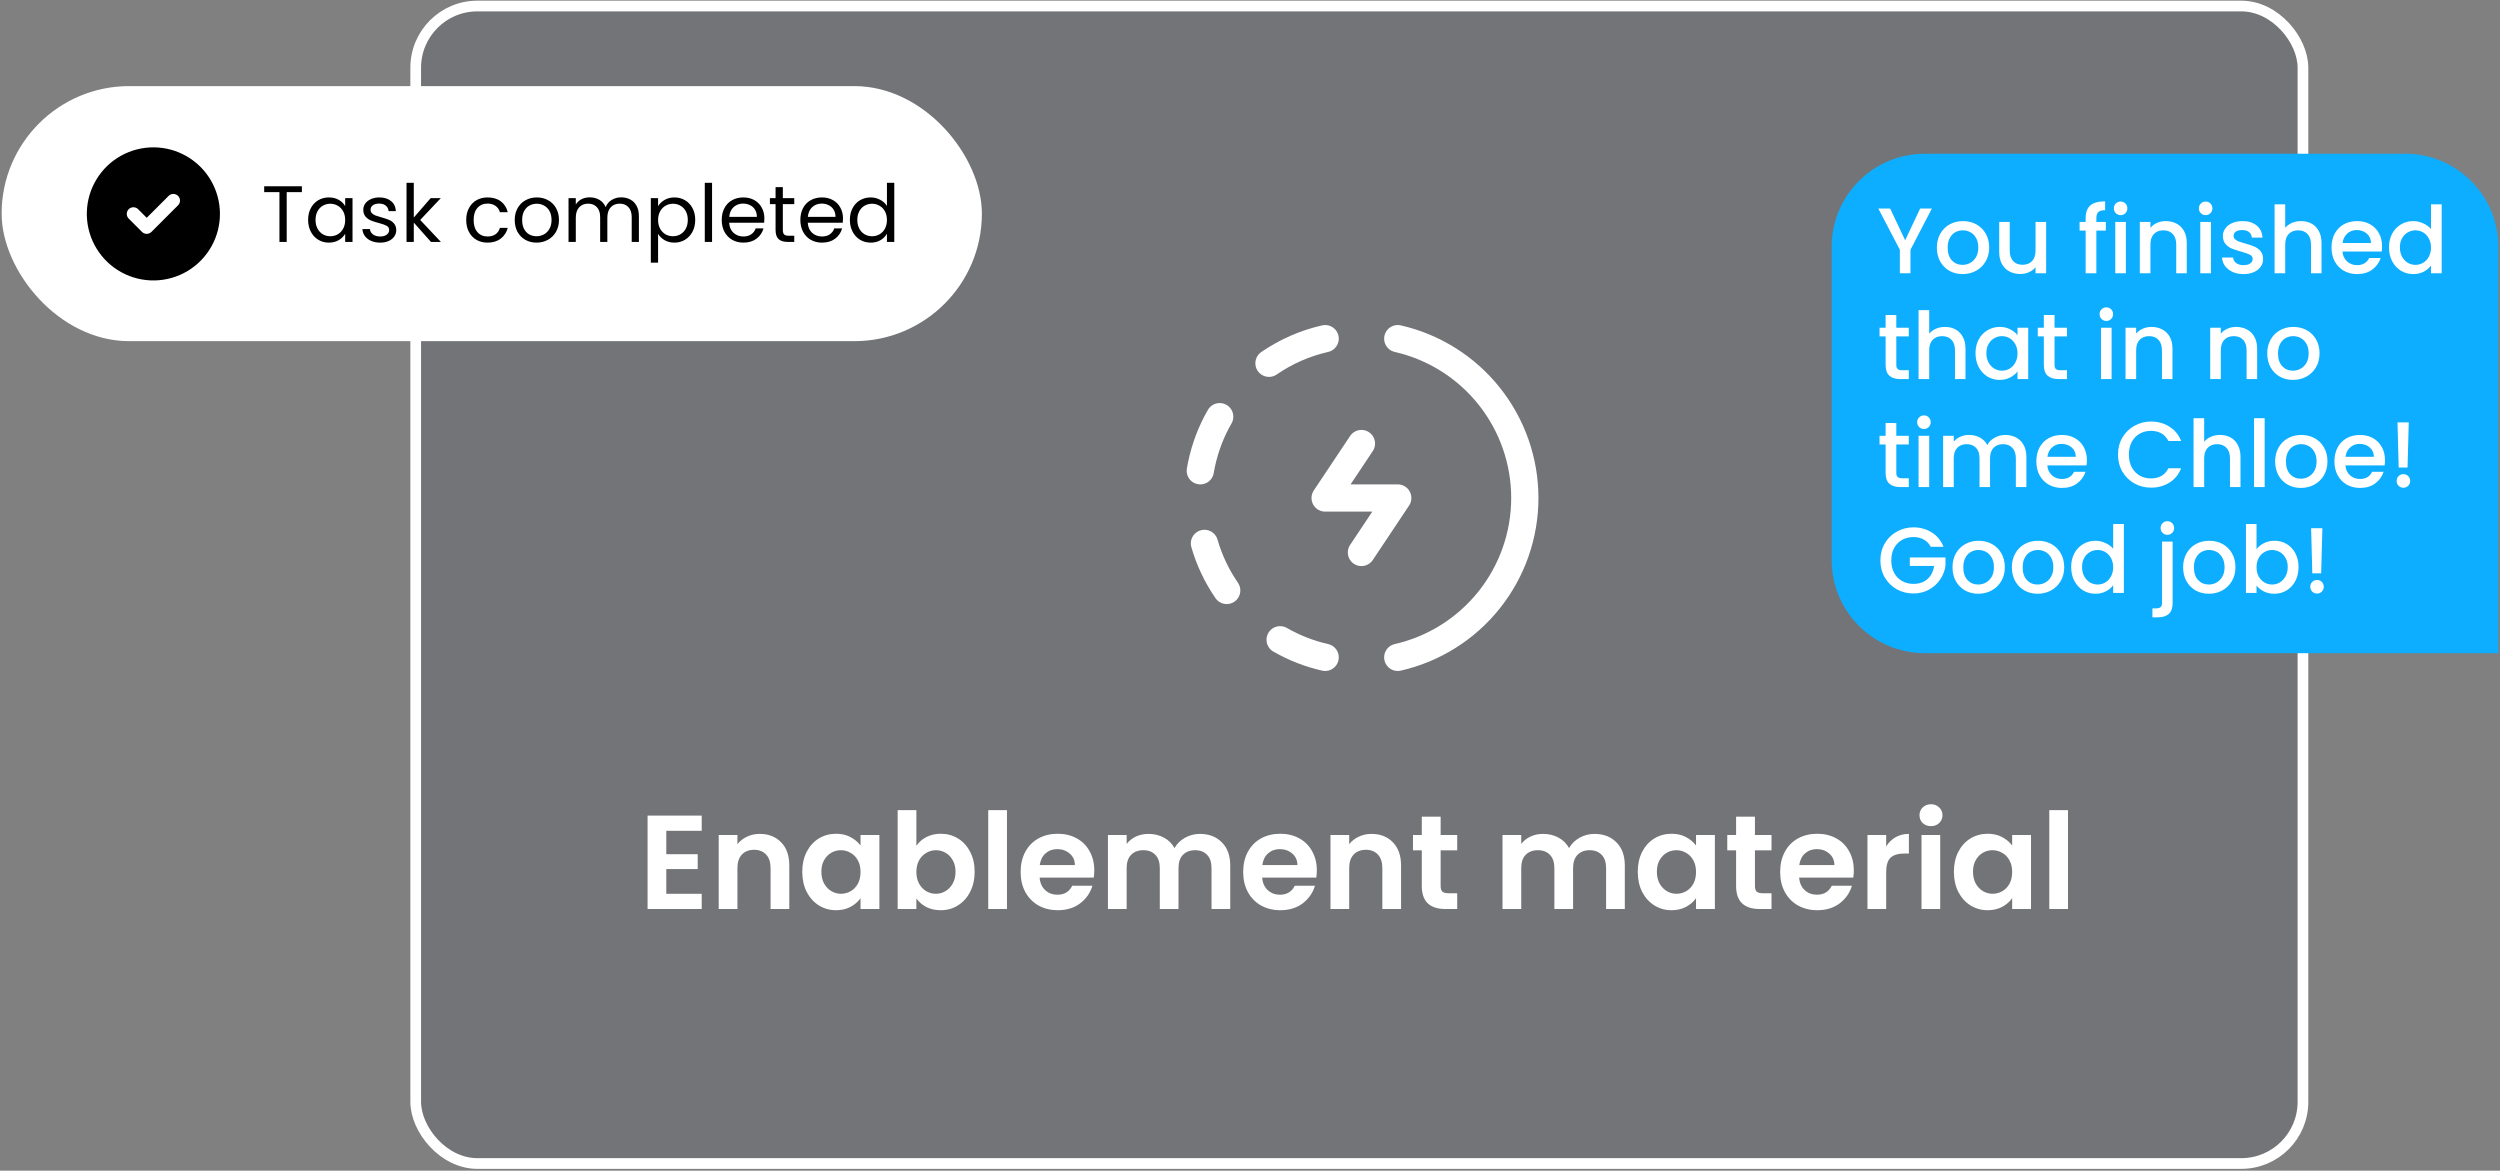 <svg width="1134" height="531" viewBox="0 0 1134 531" fill="none" xmlns="http://www.w3.org/2000/svg">
<rect x="0" y="0" width="1134" height="531" fill="#808080" stroke="none"/>
<rect x="188.565" y="2.736" width="856.054" height="525.03" rx="27.972" fill="#434A57" fill-opacity="0.2"/>
<rect x="188.565" y="2.736" width="856.054" height="525.03" rx="27.972" stroke="white" stroke-width="4.85"/>
<path d="M302.229 376.861V387.471H316.476V394.201H302.229V405.417H318.295V412.328H293.741V369.95H318.295V376.861H302.229ZM344.621 378.256C348.622 378.256 351.856 379.529 354.321 382.075C356.787 384.581 358.019 388.098 358.019 392.624V412.328H349.532V393.776C349.532 391.109 348.865 389.068 347.531 387.653C346.197 386.198 344.378 385.47 342.074 385.47C339.73 385.47 337.871 386.198 336.497 387.653C335.163 389.068 334.496 391.109 334.496 393.776V412.328H326.008V378.741H334.496V382.924C335.628 381.469 337.063 380.337 338.801 379.529C340.579 378.68 342.519 378.256 344.621 378.256ZM363.908 395.413C363.908 392.018 364.575 389.007 365.909 386.38C367.283 383.753 369.122 381.732 371.426 380.317C373.77 378.902 376.377 378.195 379.247 378.195C381.753 378.195 383.935 378.7 385.795 379.711C387.694 380.721 389.21 381.994 390.342 383.53V378.741H398.89V412.328H390.342V407.417C389.25 408.994 387.735 410.307 385.795 411.358C383.895 412.369 381.692 412.874 379.186 412.874C376.357 412.874 373.77 412.146 371.426 410.691C369.122 409.236 367.283 407.195 365.909 404.568C364.575 401.9 363.908 398.849 363.908 395.413ZM390.342 395.534C390.342 393.473 389.937 391.715 389.129 390.26C388.321 388.764 387.229 387.633 385.855 386.865C384.481 386.056 383.006 385.652 381.429 385.652C379.853 385.652 378.398 386.036 377.064 386.804C375.73 387.572 374.639 388.704 373.79 390.199C372.982 391.654 372.578 393.392 372.578 395.413C372.578 397.434 372.982 399.212 373.79 400.748C374.639 402.244 375.73 403.396 377.064 404.204C378.438 405.012 379.894 405.417 381.429 405.417C383.006 405.417 384.481 405.033 385.855 404.265C387.229 403.456 388.321 402.325 389.129 400.87C389.937 399.374 390.342 397.596 390.342 395.534ZM415.668 383.652C416.759 382.035 418.254 380.721 420.154 379.711C422.094 378.7 424.297 378.195 426.762 378.195C429.632 378.195 432.219 378.902 434.523 380.317C436.867 381.732 438.706 383.753 440.04 386.38C441.414 388.966 442.101 391.978 442.101 395.413C442.101 398.849 441.414 401.9 440.04 404.568C438.706 407.195 436.867 409.236 434.523 410.691C432.219 412.146 429.632 412.874 426.762 412.874C424.256 412.874 422.054 412.389 420.154 411.419C418.295 410.408 416.799 409.115 415.668 407.539V412.328H407.18V367.464H415.668V383.652ZM433.431 395.413C433.431 393.392 433.007 391.654 432.158 390.199C431.35 388.704 430.258 387.572 428.884 386.804C427.55 386.036 426.095 385.652 424.519 385.652C422.983 385.652 421.528 386.056 420.154 386.865C418.82 387.633 417.729 388.764 416.88 390.26C416.072 391.755 415.668 393.514 415.668 395.534C415.668 397.555 416.072 399.314 416.88 400.809C417.729 402.304 418.82 403.456 420.154 404.265C421.528 405.033 422.983 405.417 424.519 405.417C426.095 405.417 427.55 405.012 428.884 404.204C430.258 403.396 431.35 402.244 432.158 400.748C433.007 399.253 433.431 397.474 433.431 395.413ZM456.757 367.464V412.328H448.269V367.464H456.757ZM496.366 394.807C496.366 396.019 496.285 397.111 496.123 398.081H471.569C471.771 400.506 472.62 402.405 474.115 403.78C475.611 405.154 477.45 405.841 479.632 405.841C482.785 405.841 485.028 404.487 486.362 401.779H495.517C494.547 405.012 492.687 407.68 489.939 409.782C487.191 411.843 483.816 412.874 479.814 412.874C476.581 412.874 473.671 412.166 471.084 410.752C468.538 409.297 466.537 407.256 465.082 404.628C463.667 402.001 462.96 398.97 462.96 395.534C462.96 392.058 463.667 389.007 465.082 386.38C466.497 383.753 468.477 381.732 471.023 380.317C473.57 378.902 476.5 378.195 479.814 378.195C483.007 378.195 485.857 378.882 488.363 380.256C490.909 381.631 492.869 383.591 494.244 386.137C495.658 388.643 496.366 391.533 496.366 394.807ZM487.575 392.382C487.534 390.199 486.746 388.461 485.21 387.168C483.674 385.834 481.795 385.167 479.572 385.167C477.47 385.167 475.692 385.814 474.237 387.107C472.822 388.36 471.953 390.118 471.63 392.382H487.575ZM544.272 378.256C548.395 378.256 551.709 379.529 554.215 382.075C556.761 384.581 558.035 388.098 558.035 392.624V412.328H549.547V393.776C549.547 391.149 548.88 389.148 547.546 387.774C546.212 386.36 544.394 385.652 542.09 385.652C539.786 385.652 537.947 386.36 536.573 387.774C535.239 389.148 534.572 391.149 534.572 393.776V412.328H526.084V393.776C526.084 391.149 525.417 389.148 524.083 387.774C522.75 386.36 520.931 385.652 518.627 385.652C516.283 385.652 514.424 386.36 513.049 387.774C511.716 389.148 511.049 391.149 511.049 393.776V412.328H502.561V378.741H511.049V382.803C512.14 381.388 513.534 380.277 515.232 379.468C516.97 378.66 518.87 378.256 520.931 378.256C523.558 378.256 525.902 378.822 527.964 379.953C530.025 381.045 531.621 382.621 532.753 384.682C533.844 382.742 535.421 381.186 537.482 380.014C539.584 378.842 541.847 378.256 544.272 378.256ZM597.312 394.807C597.312 396.019 597.231 397.111 597.069 398.081H572.515C572.718 400.506 573.566 402.405 575.062 403.78C576.557 405.154 578.396 405.841 580.579 405.841C583.731 405.841 585.975 404.487 587.308 401.779H596.463C595.493 405.012 593.634 407.68 590.885 409.782C588.137 411.843 584.762 412.874 580.761 412.874C577.527 412.874 574.617 412.166 572.03 410.752C569.484 409.297 567.483 407.256 566.028 404.628C564.614 402.001 563.906 398.97 563.906 395.534C563.906 392.058 564.614 389.007 566.028 386.38C567.443 383.753 569.423 381.732 571.97 380.317C574.516 378.902 577.446 378.195 580.761 378.195C583.954 378.195 586.803 378.882 589.309 380.256C591.856 381.631 593.816 383.591 595.19 386.137C596.605 388.643 597.312 391.533 597.312 394.807ZM588.521 392.382C588.481 390.199 587.692 388.461 586.157 387.168C584.621 385.834 582.741 385.167 580.518 385.167C578.417 385.167 576.638 385.814 575.183 387.107C573.768 388.36 572.899 390.118 572.576 392.382H588.521ZM622.12 378.256C626.121 378.256 629.355 379.529 631.82 382.075C634.286 384.581 635.518 388.098 635.518 392.624V412.328H627.031V393.776C627.031 391.109 626.364 389.068 625.03 387.653C623.696 386.198 621.877 385.47 619.573 385.47C617.229 385.47 615.37 386.198 613.996 387.653C612.662 389.068 611.995 391.109 611.995 393.776V412.328H603.507V378.741H611.995V382.924C613.127 381.469 614.562 380.337 616.3 379.529C618.078 378.68 620.018 378.256 622.12 378.256ZM653.472 385.713V401.961C653.472 403.093 653.735 403.921 654.26 404.447C654.826 404.932 655.756 405.174 657.049 405.174H660.99V412.328H655.655C648.501 412.328 644.924 408.852 644.924 401.9V385.713H640.922V378.741H644.924V370.435H653.472V378.741H660.99V385.713H653.472ZM723.252 378.256C727.375 378.256 730.689 379.529 733.195 382.075C735.742 384.581 737.015 388.098 737.015 392.624V412.328H728.527V393.776C728.527 391.149 727.86 389.148 726.526 387.774C725.192 386.36 723.374 385.652 721.07 385.652C718.766 385.652 716.927 386.36 715.553 387.774C714.219 389.148 713.552 391.149 713.552 393.776V412.328H705.064V393.776C705.064 391.149 704.397 389.148 703.064 387.774C701.73 386.36 699.911 385.652 697.607 385.652C695.263 385.652 693.404 386.36 692.029 387.774C690.696 389.148 690.029 391.149 690.029 393.776V412.328H681.541V378.741H690.029V382.803C691.12 381.388 692.514 380.277 694.212 379.468C695.95 378.66 697.85 378.256 699.911 378.256C702.538 378.256 704.882 378.822 706.944 379.953C709.005 381.045 710.602 382.621 711.733 384.682C712.824 382.742 714.401 381.186 716.462 380.014C718.564 378.842 720.827 378.256 723.252 378.256ZM742.886 395.413C742.886 392.018 743.553 389.007 744.887 386.38C746.261 383.753 748.1 381.732 750.404 380.317C752.748 378.902 755.355 378.195 758.225 378.195C760.731 378.195 762.914 378.7 764.773 379.711C766.673 380.721 768.188 381.994 769.32 383.53V378.741H777.868V412.328H769.32V407.417C768.229 408.994 766.713 410.307 764.773 411.358C762.873 412.369 760.67 412.874 758.165 412.874C755.335 412.874 752.748 412.146 750.404 410.691C748.1 409.236 746.261 407.195 744.887 404.568C743.553 401.9 742.886 398.849 742.886 395.413ZM769.32 395.534C769.32 393.473 768.916 391.715 768.107 390.26C767.299 388.764 766.208 387.633 764.833 386.865C763.459 386.056 761.984 385.652 760.408 385.652C758.831 385.652 757.376 386.036 756.043 386.804C754.709 387.572 753.617 388.704 752.769 390.199C751.96 391.654 751.556 393.392 751.556 395.413C751.556 397.434 751.96 399.212 752.769 400.748C753.617 402.244 754.709 403.396 756.043 404.204C757.417 405.012 758.872 405.417 760.408 405.417C761.984 405.417 763.459 405.033 764.833 404.265C766.208 403.456 767.299 402.325 768.107 400.87C768.916 399.374 769.32 397.596 769.32 395.534ZM796.04 385.713V401.961C796.04 403.093 796.303 403.921 796.828 404.447C797.394 404.932 798.324 405.174 799.617 405.174H803.558V412.328H798.223C791.069 412.328 787.492 408.852 787.492 401.9V385.713H783.491V378.741H787.492V370.435H796.04V378.741H803.558V385.713H796.04ZM840.886 394.807C840.886 396.019 840.805 397.111 840.643 398.081H816.089C816.292 400.506 817.14 402.405 818.636 403.78C820.131 405.154 821.97 405.841 824.153 405.841C827.305 405.841 829.549 404.487 830.882 401.779H840.037C839.067 405.012 837.208 407.68 834.459 409.782C831.711 411.843 828.336 412.874 824.335 412.874C821.101 412.874 818.191 412.166 815.604 410.752C813.058 409.297 811.057 407.256 809.602 404.628C808.188 402.001 807.48 398.97 807.48 395.534C807.48 392.058 808.188 389.007 809.602 386.38C811.017 383.753 812.997 381.732 815.544 380.317C818.09 378.902 821.02 378.195 824.335 378.195C827.528 378.195 830.377 378.882 832.883 380.256C835.429 381.631 837.39 383.591 838.764 386.137C840.179 388.643 840.886 391.533 840.886 394.807ZM832.095 392.382C832.055 390.199 831.266 388.461 829.73 387.168C828.195 385.834 826.315 385.167 824.092 385.167C821.99 385.167 820.212 385.814 818.757 387.107C817.342 388.36 816.473 390.118 816.15 392.382H832.095ZM855.569 383.955C856.66 382.176 858.075 380.782 859.813 379.771C861.591 378.761 863.612 378.256 865.876 378.256V387.168H863.632C860.965 387.168 858.944 387.794 857.57 389.047C856.236 390.3 855.569 392.483 855.569 395.595V412.328H847.081V378.741H855.569V383.955ZM875.897 374.739C874.402 374.739 873.149 374.275 872.138 373.345C871.168 372.375 870.683 371.183 870.683 369.768C870.683 368.353 871.168 367.181 872.138 366.252C873.149 365.282 874.402 364.797 875.897 364.797C877.393 364.797 878.625 365.282 879.595 366.252C880.606 367.181 881.111 368.353 881.111 369.768C881.111 371.183 880.606 372.375 879.595 373.345C878.625 374.275 877.393 374.739 875.897 374.739ZM880.08 378.741V412.328H871.593V378.741H880.08ZM886.284 395.413C886.284 392.018 886.951 389.007 888.284 386.38C889.659 383.753 891.498 381.732 893.801 380.317C896.146 378.902 898.753 378.195 901.622 378.195C904.128 378.195 906.311 378.7 908.17 379.711C910.07 380.721 911.585 381.994 912.717 383.53V378.741H921.266V412.328H912.717V407.417C911.626 408.994 910.11 410.307 908.17 411.358C906.27 412.369 904.068 412.874 901.562 412.874C898.732 412.874 896.146 412.146 893.801 410.691C891.498 409.236 889.659 407.195 888.284 404.568C886.951 401.9 886.284 398.849 886.284 395.413ZM912.717 395.534C912.717 393.473 912.313 391.715 911.505 390.26C910.696 388.764 909.605 387.633 908.231 386.865C906.856 386.056 905.381 385.652 903.805 385.652C902.229 385.652 900.774 386.036 899.44 386.804C898.106 387.572 897.015 388.704 896.166 390.199C895.358 391.654 894.953 393.392 894.953 395.413C894.953 397.434 895.358 399.212 896.166 400.748C897.015 402.244 898.106 403.396 899.44 404.204C900.814 405.012 902.269 405.417 903.805 405.417C905.381 405.417 906.856 405.033 908.231 404.265C909.605 403.456 910.696 402.325 911.505 400.87C912.313 399.374 912.717 397.596 912.717 395.534ZM938.043 367.464V412.328H929.555V367.464H938.043Z" fill="white"/>
<path d="M601.085 298.177C593.918 296.551 587.033 293.862 580.662 290.197" stroke="white" stroke-width="12.353" stroke-linecap="round" stroke-linejoin="round"/>
<path d="M634.023 153.613C650.396 157.353 665.014 166.54 675.485 179.671C685.955 192.802 691.657 209.099 691.657 225.893C691.657 242.688 685.955 258.985 675.485 272.116C665.014 285.247 650.396 294.434 634.023 298.174" stroke="white" stroke-width="12.353" stroke-linecap="round" stroke-linejoin="round"/>
<path d="M556.437 267.832C551.944 261.305 548.532 254.098 546.332 246.486" stroke="white" stroke-width="12.353" stroke-linecap="round" stroke-linejoin="round"/>
<path d="M544.456 213.543C545.774 205.719 548.31 198.308 551.868 191.514L553.259 189.002" stroke="white" stroke-width="12.353" stroke-linecap="round" stroke-linejoin="round"/>
<path d="M575.612 164.78C583.318 159.476 591.962 155.686 601.084 153.613" stroke="white" stroke-width="12.353" stroke-linecap="round" stroke-linejoin="round"/>
<path d="M617.548 201.188L601.077 225.893H634.018L617.548 250.599" stroke="white" stroke-width="12.353" stroke-linecap="round" stroke-linejoin="round"/>
<rect x="0.739" y="39.06" width="444.642" height="115.689" rx="57.844" fill="white"/>
<path d="M136.934 84.481V87.162H130.051V109.732H126.754V87.162H119.834V84.481H136.934ZM139.76 99.733C139.76 97.705 140.171 95.929 140.992 94.408C141.813 92.862 142.936 91.667 144.361 90.821C145.811 89.976 147.417 89.553 149.18 89.553C150.919 89.553 152.428 89.928 153.708 90.676C154.988 91.425 155.942 92.367 156.57 93.502V89.879H159.903V109.732H156.57V106.037C155.918 107.196 154.94 108.163 153.636 108.935C152.356 109.684 150.858 110.058 149.144 110.058C147.38 110.058 145.786 109.624 144.361 108.754C142.936 107.885 141.813 106.665 140.992 105.095C140.171 103.525 139.76 101.738 139.76 99.733ZM156.57 99.77C156.57 98.272 156.268 96.968 155.665 95.857C155.061 94.746 154.24 93.901 153.201 93.321C152.187 92.717 151.064 92.415 149.832 92.415C148.6 92.415 147.477 92.705 146.463 93.285C145.448 93.864 144.639 94.71 144.035 95.821C143.432 96.932 143.13 98.236 143.13 99.733C143.13 101.255 143.432 102.583 144.035 103.719C144.639 104.83 145.448 105.687 146.463 106.291C147.477 106.87 148.6 107.16 149.832 107.16C151.064 107.16 152.187 106.87 153.201 106.291C154.24 105.687 155.061 104.83 155.665 103.719C156.268 102.583 156.57 101.267 156.57 99.77ZM172.503 110.058C170.981 110.058 169.617 109.805 168.409 109.298C167.201 108.766 166.247 108.042 165.547 107.124C164.847 106.182 164.46 105.107 164.388 103.9H167.793C167.89 104.89 168.349 105.699 169.17 106.327C170.015 106.955 171.114 107.269 172.467 107.269C173.723 107.269 174.713 106.991 175.437 106.436C176.162 105.88 176.524 105.18 176.524 104.334C176.524 103.465 176.138 102.825 175.365 102.414C174.592 101.98 173.397 101.557 171.778 101.146C170.305 100.76 169.097 100.373 168.156 99.987C167.238 99.576 166.441 98.985 165.764 98.212C165.112 97.415 164.786 96.376 164.786 95.096C164.786 94.082 165.088 93.152 165.692 92.307C166.296 91.461 167.153 90.797 168.264 90.314C169.375 89.807 170.643 89.553 172.068 89.553C174.266 89.553 176.041 90.109 177.394 91.22C178.746 92.331 179.471 93.852 179.567 95.784H176.271C176.198 94.746 175.776 93.913 175.003 93.285C174.254 92.657 173.24 92.343 171.959 92.343C170.776 92.343 169.834 92.596 169.134 93.104C168.433 93.611 168.083 94.275 168.083 95.096C168.083 95.748 168.288 96.292 168.699 96.727C169.134 97.137 169.665 97.475 170.293 97.741C170.945 97.982 171.839 98.26 172.974 98.574C174.399 98.96 175.558 99.347 176.452 99.733C177.345 100.096 178.106 100.651 178.734 101.4C179.386 102.149 179.724 103.127 179.749 104.334C179.749 105.421 179.447 106.399 178.843 107.269C178.239 108.138 177.382 108.827 176.271 109.334C175.184 109.817 173.928 110.058 172.503 110.058ZM195.488 109.732L187.699 100.965V109.732H184.402V82.924H187.699V98.683L195.343 89.879H199.944L190.598 99.77L199.981 109.732H195.488ZM211.474 99.77C211.474 97.717 211.885 95.929 212.706 94.408C213.527 92.862 214.662 91.667 216.111 90.821C217.585 89.976 219.263 89.553 221.147 89.553C223.586 89.553 225.591 90.145 227.161 91.328C228.755 92.512 229.806 94.154 230.313 96.255H226.762C226.424 95.048 225.76 94.094 224.77 93.394C223.804 92.693 222.596 92.343 221.147 92.343C219.263 92.343 217.742 92.995 216.582 94.299C215.423 95.579 214.843 97.403 214.843 99.77C214.843 102.161 215.423 104.008 216.582 105.313C217.742 106.617 219.263 107.269 221.147 107.269C222.596 107.269 223.804 106.931 224.77 106.255C225.736 105.578 226.4 104.612 226.762 103.356H230.313C229.781 105.385 228.719 107.015 227.125 108.247C225.531 109.455 223.538 110.058 221.147 110.058C219.263 110.058 217.585 109.636 216.111 108.79C214.662 107.945 213.527 106.75 212.706 105.204C211.885 103.658 211.474 101.847 211.474 99.77ZM243.37 110.058C241.511 110.058 239.82 109.636 238.298 108.79C236.801 107.945 235.617 106.75 234.748 105.204C233.903 103.634 233.48 101.823 233.48 99.77C233.48 97.741 233.915 95.954 234.784 94.408C235.678 92.838 236.885 91.642 238.407 90.821C239.929 89.976 241.631 89.553 243.515 89.553C245.399 89.553 247.102 89.976 248.623 90.821C250.145 91.642 251.341 92.826 252.21 94.372C253.104 95.917 253.55 97.717 253.55 99.77C253.55 101.823 253.092 103.634 252.174 105.204C251.28 106.75 250.06 107.945 248.515 108.79C246.969 109.636 245.254 110.058 243.37 110.058ZM243.37 107.16C244.554 107.16 245.665 106.882 246.703 106.327C247.742 105.771 248.575 104.938 249.203 103.827C249.855 102.716 250.181 101.364 250.181 99.77C250.181 98.176 249.867 96.823 249.239 95.712C248.611 94.601 247.79 93.78 246.776 93.249C245.761 92.693 244.662 92.415 243.479 92.415C242.271 92.415 241.16 92.693 240.146 93.249C239.156 93.78 238.359 94.601 237.755 95.712C237.151 96.823 236.849 98.176 236.849 99.77C236.849 101.388 237.139 102.752 237.719 103.863C238.322 104.974 239.119 105.808 240.11 106.363C241.1 106.895 242.187 107.16 243.37 107.16ZM281.76 89.517C283.305 89.517 284.682 89.843 285.89 90.495C287.097 91.123 288.051 92.077 288.752 93.357C289.452 94.637 289.802 96.195 289.802 98.031V109.732H286.542V98.502C286.542 96.521 286.047 95.012 285.056 93.973C284.09 92.91 282.774 92.379 281.107 92.379C279.393 92.379 278.028 92.935 277.014 94.046C275.999 95.132 275.492 96.714 275.492 98.791V109.732H272.231V98.502C272.231 96.521 271.736 95.012 270.746 93.973C269.78 92.91 268.464 92.379 266.797 92.379C265.082 92.379 263.718 92.935 262.703 94.046C261.689 95.132 261.182 96.714 261.182 98.791V109.732H257.885V89.879H261.182V92.741C261.834 91.703 262.703 90.906 263.79 90.35C264.901 89.795 266.121 89.517 267.449 89.517C269.116 89.517 270.589 89.891 271.869 90.64C273.149 91.389 274.103 92.488 274.731 93.937C275.287 92.536 276.205 91.449 277.485 90.676C278.765 89.903 280.19 89.517 281.76 89.517ZM298.507 93.538C299.159 92.403 300.125 91.461 301.405 90.713C302.709 89.94 304.219 89.553 305.934 89.553C307.697 89.553 309.291 89.976 310.716 90.821C312.165 91.667 313.3 92.862 314.121 94.408C314.943 95.929 315.353 97.705 315.353 99.733C315.353 101.738 314.943 103.525 314.121 105.095C313.3 106.665 312.165 107.885 310.716 108.754C309.291 109.624 307.697 110.058 305.934 110.058C304.243 110.058 302.746 109.684 301.441 108.935C300.161 108.163 299.183 107.209 298.507 106.073V119.152H295.21V89.879H298.507V93.538ZM311.984 99.733C311.984 98.236 311.682 96.932 311.078 95.821C310.474 94.71 309.653 93.864 308.615 93.285C307.6 92.705 306.477 92.415 305.245 92.415C304.038 92.415 302.915 92.717 301.876 93.321C300.862 93.901 300.041 94.758 299.413 95.893C298.809 97.004 298.507 98.296 298.507 99.77C298.507 101.267 298.809 102.583 299.413 103.719C300.041 104.83 300.862 105.687 301.876 106.291C302.915 106.87 304.038 107.16 305.245 107.16C306.477 107.16 307.6 106.87 308.615 106.291C309.653 105.687 310.474 104.83 311.078 103.719C311.682 102.583 311.984 101.255 311.984 99.733ZM322.989 82.924V109.732H319.693V82.924H322.989ZM346.722 99.045C346.722 99.673 346.686 100.337 346.614 101.038H330.746C330.866 102.994 331.531 104.528 332.738 105.639C333.97 106.725 335.455 107.269 337.194 107.269C338.619 107.269 339.803 106.943 340.745 106.291C341.711 105.614 342.387 104.721 342.773 103.61H346.324C345.792 105.518 344.73 107.076 343.136 108.283C341.542 109.467 339.561 110.058 337.194 110.058C335.31 110.058 333.62 109.636 332.122 108.79C330.649 107.945 329.49 106.75 328.644 105.204C327.799 103.634 327.376 101.823 327.376 99.77C327.376 97.717 327.787 95.917 328.608 94.372C329.429 92.826 330.577 91.642 332.05 90.821C333.547 89.976 335.262 89.553 337.194 89.553C339.078 89.553 340.745 89.964 342.194 90.785C343.643 91.606 344.754 92.741 345.527 94.191C346.324 95.615 346.722 97.234 346.722 99.045ZM343.317 98.357C343.317 97.101 343.039 96.026 342.484 95.132C341.928 94.215 341.167 93.526 340.201 93.067C339.259 92.584 338.209 92.343 337.049 92.343C335.383 92.343 333.958 92.874 332.774 93.937C331.615 95 330.951 96.473 330.782 98.357H343.317ZM355.095 92.596V104.298C355.095 105.264 355.301 105.953 355.711 106.363C356.122 106.75 356.834 106.943 357.849 106.943H360.276V109.732H357.305C355.47 109.732 354.093 109.31 353.175 108.464C352.257 107.619 351.798 106.23 351.798 104.298V92.596H349.226V89.879H351.798V84.88H355.095V89.879H360.276V92.596H355.095ZM382.385 99.045C382.385 99.673 382.348 100.337 382.276 101.038H366.408C366.529 102.994 367.193 104.528 368.4 105.639C369.632 106.725 371.118 107.269 372.856 107.269C374.281 107.269 375.465 106.943 376.407 106.291C377.373 105.614 378.049 104.721 378.436 103.61H381.986C381.455 105.518 380.392 107.076 378.798 108.283C377.204 109.467 375.223 110.058 372.856 110.058C370.973 110.058 369.282 109.636 367.785 108.79C366.311 107.945 365.152 106.75 364.307 105.204C363.461 103.634 363.039 101.823 363.039 99.77C363.039 97.717 363.449 95.917 364.27 94.372C365.092 92.826 366.239 91.642 367.712 90.821C369.209 89.976 370.924 89.553 372.856 89.553C374.74 89.553 376.407 89.964 377.856 90.785C379.305 91.606 380.416 92.741 381.189 94.191C381.986 95.615 382.385 97.234 382.385 99.045ZM378.979 98.357C378.979 97.101 378.701 96.026 378.146 95.132C377.59 94.215 376.83 93.526 375.863 93.067C374.921 92.584 373.871 92.343 372.712 92.343C371.045 92.343 369.62 92.874 368.437 93.937C367.277 95 366.613 96.473 366.444 98.357H378.979ZM385.504 99.733C385.504 97.705 385.915 95.929 386.736 94.408C387.557 92.862 388.68 91.667 390.105 90.821C391.555 89.976 393.173 89.553 394.96 89.553C396.506 89.553 397.943 89.915 399.271 90.64C400.6 91.341 401.614 92.27 402.314 93.43V82.924H405.647V109.732H402.314V106.001C401.662 107.184 400.696 108.163 399.416 108.935C398.136 109.684 396.639 110.058 394.924 110.058C393.161 110.058 391.555 109.624 390.105 108.754C388.68 107.885 387.557 106.665 386.736 105.095C385.915 103.525 385.504 101.738 385.504 99.733ZM402.314 99.77C402.314 98.272 402.012 96.968 401.409 95.857C400.805 94.746 399.984 93.901 398.945 93.321C397.931 92.717 396.808 92.415 395.576 92.415C394.344 92.415 393.221 92.705 392.207 93.285C391.192 93.864 390.383 94.71 389.779 95.821C389.176 96.932 388.874 98.236 388.874 99.733C388.874 101.255 389.176 102.583 389.779 103.719C390.383 104.83 391.192 105.687 392.207 106.291C393.221 106.87 394.344 107.16 395.576 107.16C396.808 107.16 397.931 106.87 398.945 106.291C399.984 105.687 400.805 104.83 401.409 103.719C402.012 102.583 402.314 101.267 402.314 99.77Z" fill="black"/>
<path d="M830.851 111.969C830.851 88.641 849.762 69.731 873.089 69.731H1091C1114.33 69.731 1133.24 88.641 1133.24 111.969V296.278H873.089C849.762 296.278 830.851 277.367 830.851 254.039V111.969Z" fill="#0DAEFF"/>
<path d="M876.301 94.589L866.586 113.301V123.945H861.771V113.301L852.013 94.589H857.378L864.178 108.993L870.979 94.589H876.301ZM890.217 124.325C888.021 124.325 886.035 123.833 884.261 122.847C882.487 121.833 881.094 120.425 880.08 118.623C879.066 116.793 878.559 114.681 878.559 112.287C878.559 109.922 879.08 107.824 880.122 105.994C881.164 104.163 882.586 102.756 884.388 101.77C886.19 100.784 888.204 100.292 890.428 100.292C892.653 100.292 894.666 100.784 896.468 101.77C898.271 102.756 899.693 104.163 900.735 105.994C901.776 107.824 902.297 109.922 902.297 112.287C902.297 114.653 901.762 116.751 900.692 118.581C899.622 120.411 898.158 121.833 896.3 122.847C894.469 123.833 892.442 124.325 890.217 124.325ZM890.217 120.144C891.456 120.144 892.611 119.848 893.681 119.257C894.779 118.665 895.666 117.778 896.342 116.596C897.018 115.413 897.355 113.977 897.355 112.287C897.355 110.598 897.032 109.176 896.384 108.021C895.736 106.839 894.877 105.952 893.807 105.36C892.737 104.769 891.583 104.473 890.344 104.473C889.105 104.473 887.95 104.769 886.88 105.36C885.838 105.952 885.008 106.839 884.388 108.021C883.769 109.176 883.459 110.598 883.459 112.287C883.459 114.794 884.093 116.737 885.36 118.116C886.655 119.468 888.274 120.144 890.217 120.144ZM928.135 100.672V123.945H923.319V121.2C922.559 122.157 921.56 122.918 920.321 123.481C919.11 124.016 917.814 124.283 916.435 124.283C914.604 124.283 912.957 123.903 911.493 123.143C910.056 122.382 908.916 121.256 908.071 119.764C907.255 118.271 906.846 116.469 906.846 114.357V100.672H911.619V113.639C911.619 115.723 912.14 117.328 913.182 118.454C914.224 119.552 915.646 120.102 917.448 120.102C919.25 120.102 920.672 119.552 921.714 118.454C922.784 117.328 923.319 115.723 923.319 113.639V100.672H928.135ZM955.217 104.6H950.909V123.945H946.052V104.6H943.306V100.672H946.052V99.024C946.052 96.349 946.755 94.406 948.163 93.195C949.6 91.957 951.838 91.337 954.879 91.337V95.35C953.415 95.35 952.387 95.631 951.796 96.194C951.205 96.73 950.909 97.673 950.909 99.024V100.672H955.217V104.6ZM961.935 97.588C961.062 97.588 960.33 97.293 959.738 96.701C959.147 96.11 958.851 95.378 958.851 94.505C958.851 93.632 959.147 92.9 959.738 92.308C960.33 91.717 961.062 91.421 961.935 91.421C962.779 91.421 963.497 91.717 964.089 92.308C964.68 92.9 964.976 93.632 964.976 94.505C964.976 95.378 964.68 96.11 964.089 96.701C963.497 97.293 962.779 97.588 961.935 97.588ZM964.3 100.672V123.945H959.485V100.672H964.3ZM982.364 100.292C984.195 100.292 985.828 100.672 987.264 101.432C988.728 102.192 989.869 103.319 990.685 104.811C991.502 106.304 991.91 108.106 991.91 110.218V123.945H987.137V110.936C987.137 108.852 986.616 107.261 985.574 106.163C984.533 105.036 983.111 104.473 981.308 104.473C979.506 104.473 978.07 105.036 977 106.163C975.958 107.261 975.437 108.852 975.437 110.936V123.945H970.622V100.672H975.437V103.333C976.226 102.375 977.225 101.629 978.436 101.094C979.675 100.559 980.985 100.292 982.364 100.292ZM1000.5 97.588C999.629 97.588 998.897 97.293 998.306 96.701C997.715 96.11 997.419 95.378 997.419 94.505C997.419 93.632 997.715 92.9 998.306 92.308C998.897 91.717 999.629 91.421 1000.5 91.421C1001.35 91.421 1002.07 91.717 1002.66 92.308C1003.25 92.9 1003.54 93.632 1003.54 94.505C1003.54 95.378 1003.25 96.11 1002.66 96.701C1002.07 97.293 1001.35 97.588 1000.5 97.588ZM1002.87 100.672V123.945H998.052V100.672H1002.87ZM1017.64 124.325C1015.81 124.325 1014.16 124.002 1012.7 123.354C1011.26 122.678 1010.12 121.777 1009.27 120.651C1008.43 119.496 1007.98 118.215 1007.92 116.807H1012.91C1012.99 117.793 1013.46 118.623 1014.3 119.299C1015.17 119.947 1016.26 120.271 1017.55 120.271C1018.9 120.271 1019.95 120.017 1020.68 119.51C1021.44 118.975 1021.82 118.299 1021.82 117.483C1021.82 116.61 1021.4 115.962 1020.55 115.54C1019.74 115.117 1018.43 114.653 1016.62 114.146C1014.88 113.667 1013.46 113.203 1012.36 112.752C1011.26 112.301 1010.3 111.612 1009.49 110.682C1008.7 109.753 1008.3 108.528 1008.3 107.008C1008.3 105.769 1008.67 104.642 1009.4 103.628C1010.13 102.587 1011.17 101.77 1012.53 101.179C1013.91 100.587 1015.48 100.292 1017.26 100.292C1019.9 100.292 1022.03 100.967 1023.64 102.319C1025.27 103.643 1026.14 105.459 1026.25 107.768H1021.44C1021.35 106.726 1020.93 105.895 1020.17 105.276C1019.41 104.656 1018.38 104.347 1017.09 104.347C1015.82 104.347 1014.85 104.586 1014.17 105.065C1013.5 105.543 1013.16 106.177 1013.16 106.965C1013.16 107.585 1013.39 108.106 1013.84 108.528C1014.29 108.951 1014.84 109.288 1015.48 109.542C1016.13 109.767 1017.09 110.063 1018.36 110.429C1020.04 110.879 1021.42 111.344 1022.49 111.823C1023.59 112.273 1024.54 112.949 1025.32 113.85C1026.11 114.751 1026.52 115.948 1026.55 117.441C1026.55 118.764 1026.18 119.947 1025.45 120.989C1024.72 122.03 1023.68 122.847 1022.33 123.438C1021 124.03 1019.44 124.325 1017.64 124.325ZM1043.79 100.292C1045.56 100.292 1047.14 100.672 1048.52 101.432C1049.93 102.192 1051.03 103.319 1051.82 104.811C1052.63 106.304 1053.04 108.106 1053.04 110.218V123.945H1048.27V110.936C1048.27 108.852 1047.75 107.261 1046.71 106.163C1045.66 105.036 1044.24 104.473 1042.44 104.473C1040.64 104.473 1039.2 105.036 1038.13 106.163C1037.09 107.261 1036.57 108.852 1036.57 110.936V123.945H1031.75V92.689H1036.57V103.375C1037.38 102.389 1038.41 101.629 1039.65 101.094C1040.92 100.559 1042.3 100.292 1043.79 100.292ZM1080.51 111.738C1080.51 112.611 1080.46 113.4 1080.34 114.104H1062.56C1062.7 115.962 1063.39 117.455 1064.63 118.581C1065.87 119.707 1067.39 120.271 1069.19 120.271C1071.78 120.271 1073.61 119.186 1074.68 117.018H1079.88C1079.18 119.158 1077.89 120.918 1076.04 122.298C1074.21 123.65 1071.93 124.325 1069.19 124.325C1066.97 124.325 1064.97 123.833 1063.2 122.847C1061.45 121.833 1060.07 120.425 1059.06 118.623C1058.07 116.793 1057.58 114.681 1057.58 112.287C1057.58 109.894 1058.06 107.796 1059.01 105.994C1060 104.163 1061.37 102.756 1063.11 101.77C1064.89 100.784 1066.91 100.292 1069.19 100.292C1071.39 100.292 1073.35 100.77 1075.06 101.728C1076.78 102.685 1078.12 104.037 1079.08 105.783C1080.04 107.5 1080.51 109.486 1080.51 111.738ZM1075.49 110.218C1075.46 108.444 1074.83 107.022 1073.59 105.952C1072.35 104.882 1070.81 104.347 1068.98 104.347C1067.32 104.347 1065.9 104.882 1064.72 105.952C1063.53 106.993 1062.83 108.416 1062.6 110.218H1075.49ZM1083.65 112.203C1083.65 109.866 1084.13 107.796 1085.08 105.994C1086.07 104.192 1087.39 102.798 1089.05 101.812C1090.74 100.798 1092.62 100.292 1094.67 100.292C1096.19 100.292 1097.68 100.63 1099.15 101.305C1100.64 101.953 1101.82 102.826 1102.7 103.924V92.689H1107.55V123.945H1102.7V120.439C1101.91 121.566 1100.81 122.495 1099.4 123.227C1098.02 123.959 1096.43 124.325 1094.63 124.325C1092.6 124.325 1090.74 123.819 1089.05 122.805C1087.39 121.763 1086.07 120.327 1085.08 118.497C1084.13 116.638 1083.65 114.54 1083.65 112.203ZM1102.7 112.287C1102.7 110.682 1102.36 109.288 1101.68 108.106C1101.04 106.923 1100.18 106.022 1099.11 105.402C1098.04 104.783 1096.88 104.473 1095.64 104.473C1094.4 104.473 1093.25 104.783 1092.18 105.402C1091.11 105.994 1090.24 106.881 1089.56 108.064C1088.91 109.218 1088.59 110.598 1088.59 112.203C1088.59 113.808 1088.91 115.216 1089.56 116.427C1090.24 117.638 1091.11 118.567 1092.18 119.215C1093.28 119.834 1094.43 120.144 1095.64 120.144C1096.88 120.144 1098.04 119.834 1099.11 119.215C1100.18 118.595 1101.04 117.694 1101.68 116.511C1102.36 115.3 1102.7 113.892 1102.7 112.287ZM860.166 152.6V165.483C860.166 166.356 860.363 166.989 860.757 167.384C861.179 167.75 861.883 167.933 862.869 167.933H865.826V171.945H862.024C859.856 171.945 858.194 171.438 857.04 170.425C855.885 169.411 855.308 167.764 855.308 165.483V152.6H852.563V148.672H855.308V142.885H860.166V148.672H865.826V152.6H860.166ZM882.302 148.292C884.076 148.292 885.653 148.672 887.032 149.432C888.44 150.192 889.539 151.319 890.327 152.811C891.144 154.304 891.552 156.106 891.552 158.218V171.945H886.779V158.936C886.779 156.852 886.258 155.261 885.216 154.163C884.174 153.036 882.752 152.473 880.95 152.473C879.148 152.473 877.712 153.036 876.642 154.163C875.6 155.261 875.079 156.852 875.079 158.936V171.945H870.264V140.689H875.079V151.375C875.895 150.389 876.923 149.629 878.162 149.094C879.429 148.559 880.809 148.292 882.302 148.292ZM896.089 160.203C896.089 157.866 896.568 155.796 897.525 153.994C898.511 152.192 899.834 150.798 901.496 149.812C903.185 148.798 905.044 148.292 907.071 148.292C908.901 148.292 910.492 148.658 911.844 149.39C913.224 150.094 914.322 150.981 915.139 152.051V148.672H919.996V171.945H915.139V168.482C914.322 169.58 913.21 170.495 911.802 171.227C910.394 171.959 908.789 172.325 906.987 172.325C904.987 172.325 903.157 171.819 901.496 170.805C899.834 169.763 898.511 168.327 897.525 166.497C896.568 164.638 896.089 162.54 896.089 160.203ZM915.139 160.287C915.139 158.682 914.801 157.288 914.125 156.106C913.477 154.923 912.618 154.022 911.548 153.402C910.478 152.783 909.324 152.473 908.085 152.473C906.846 152.473 905.691 152.783 904.621 153.402C903.551 153.994 902.678 154.881 902.002 156.064C901.355 157.218 901.031 158.598 901.031 160.203C901.031 161.808 901.355 163.216 902.002 164.427C902.678 165.638 903.551 166.567 904.621 167.215C905.719 167.834 906.874 168.144 908.085 168.144C909.324 168.144 910.478 167.834 911.548 167.215C912.618 166.595 913.477 165.694 914.125 164.511C914.801 163.3 915.139 161.892 915.139 160.287ZM931.938 152.6V165.483C931.938 166.356 932.136 166.989 932.53 167.384C932.952 167.75 933.656 167.933 934.642 167.933H937.598V171.945H933.797C931.629 171.945 929.967 171.438 928.813 170.425C927.658 169.411 927.081 167.764 927.081 165.483V152.6H924.336V148.672H927.081V142.885H931.938V148.672H937.598V152.6H931.938ZM955.459 145.588C954.586 145.588 953.853 145.293 953.262 144.701C952.671 144.11 952.375 143.378 952.375 142.505C952.375 141.632 952.671 140.9 953.262 140.308C953.853 139.717 954.586 139.421 955.459 139.421C956.303 139.421 957.021 139.717 957.613 140.308C958.204 140.9 958.5 141.632 958.5 142.505C958.5 143.378 958.204 144.11 957.613 144.701C957.021 145.293 956.303 145.588 955.459 145.588ZM957.824 148.672V171.945H953.009V148.672H957.824ZM975.888 148.292C977.719 148.292 979.352 148.672 980.788 149.432C982.252 150.192 983.393 151.319 984.209 152.811C985.026 154.304 985.434 156.106 985.434 158.218V171.945H980.661V158.936C980.661 156.852 980.14 155.261 979.098 154.163C978.057 153.036 976.634 152.473 974.832 152.473C973.03 152.473 971.594 153.036 970.524 154.163C969.482 155.261 968.961 156.852 968.961 158.936V171.945H964.146V148.672H968.961V151.333C969.75 150.375 970.749 149.629 971.96 149.094C973.199 148.559 974.508 148.292 975.888 148.292ZM1014.29 148.292C1016.12 148.292 1017.75 148.672 1019.19 149.432C1020.65 150.192 1021.8 151.319 1022.61 152.811C1023.43 154.304 1023.84 156.106 1023.84 158.218V171.945H1019.06V158.936C1019.06 156.852 1018.54 155.261 1017.5 154.163C1016.46 153.036 1015.04 152.473 1013.23 152.473C1011.43 152.473 1010 153.036 1008.93 154.163C1007.88 155.261 1007.36 156.852 1007.36 158.936V171.945H1002.55V148.672H1007.36V151.333C1008.15 150.375 1009.15 149.629 1010.36 149.094C1011.6 148.559 1012.91 148.292 1014.29 148.292ZM1040.07 172.325C1037.88 172.325 1035.89 171.833 1034.12 170.847C1032.34 169.833 1030.95 168.425 1029.94 166.623C1028.92 164.793 1028.42 162.681 1028.42 160.287C1028.42 157.922 1028.94 155.824 1029.98 153.994C1031.02 152.163 1032.44 150.756 1034.25 149.77C1036.05 148.784 1038.06 148.292 1040.29 148.292C1042.51 148.292 1044.52 148.784 1046.33 149.77C1048.13 150.756 1049.55 152.163 1050.59 153.994C1051.63 155.824 1052.15 157.922 1052.15 160.287C1052.15 162.653 1051.62 164.751 1050.55 166.581C1049.48 168.411 1048.01 169.833 1046.16 170.847C1044.33 171.833 1042.3 172.325 1040.07 172.325ZM1040.07 168.144C1041.31 168.144 1042.47 167.848 1043.54 167.257C1044.64 166.665 1045.52 165.778 1046.2 164.596C1046.87 163.413 1047.21 161.977 1047.21 160.287C1047.21 158.598 1046.89 157.176 1046.24 156.021C1045.59 154.839 1044.73 153.952 1043.66 153.36C1042.59 152.769 1041.44 152.473 1040.2 152.473C1038.96 152.473 1037.81 152.769 1036.74 153.36C1035.7 153.952 1034.86 154.839 1034.25 156.021C1033.63 157.176 1033.32 158.598 1033.32 160.287C1033.32 162.794 1033.95 164.737 1035.22 166.116C1036.51 167.468 1038.13 168.144 1040.07 168.144ZM860.166 201.6V214.483C860.166 215.356 860.363 215.989 860.757 216.384C861.179 216.75 861.883 216.933 862.869 216.933H865.826V220.945H862.024C859.856 220.945 858.194 220.438 857.04 219.425C855.885 218.411 855.308 216.764 855.308 214.483V201.6H852.563V197.672H855.308V191.885H860.166V197.672H865.826V201.6H860.166ZM872.713 194.588C871.841 194.588 871.108 194.293 870.517 193.701C869.926 193.11 869.63 192.378 869.63 191.505C869.63 190.632 869.926 189.9 870.517 189.308C871.108 188.717 871.841 188.421 872.713 188.421C873.558 188.421 874.276 188.717 874.868 189.308C875.459 189.9 875.755 190.632 875.755 191.505C875.755 192.378 875.459 193.11 874.868 193.701C874.276 194.293 873.558 194.588 872.713 194.588ZM875.079 197.672V220.945H870.264V197.672H875.079ZM909.574 197.292C911.404 197.292 913.038 197.672 914.474 198.432C915.938 199.192 917.078 200.319 917.895 201.811C918.74 203.304 919.162 205.106 919.162 207.218V220.945H914.389V207.936C914.389 205.852 913.868 204.261 912.826 203.163C911.785 202.036 910.362 201.473 908.56 201.473C906.758 201.473 905.322 202.036 904.252 203.163C903.21 204.261 902.689 205.852 902.689 207.936V220.945H897.916V207.936C897.916 205.852 897.395 204.261 896.353 203.163C895.311 202.036 893.889 201.473 892.087 201.473C890.285 201.473 888.849 202.036 887.779 203.163C886.737 204.261 886.216 205.852 886.216 207.936V220.945H881.401V197.672H886.216V200.333C887.004 199.375 888.004 198.629 889.215 198.094C890.426 197.559 891.721 197.292 893.101 197.292C894.959 197.292 896.621 197.686 898.085 198.474C899.549 199.263 900.676 200.403 901.464 201.896C902.168 200.488 903.266 199.375 904.759 198.559C906.251 197.714 907.856 197.292 909.574 197.292ZM946.62 208.738C946.62 209.611 946.564 210.4 946.451 211.104H928.669C928.809 212.962 929.499 214.455 930.738 215.581C931.977 216.707 933.498 217.271 935.3 217.271C937.891 217.271 939.721 216.186 940.791 214.018H945.987C945.283 216.158 944.001 217.918 942.143 219.298C940.312 220.65 938.032 221.325 935.3 221.325C933.076 221.325 931.076 220.833 929.302 219.847C927.556 218.833 926.177 217.425 925.163 215.623C924.177 213.793 923.684 211.681 923.684 209.287C923.684 206.894 924.163 204.796 925.121 202.994C926.106 201.163 927.472 199.756 929.218 198.77C930.992 197.784 933.019 197.292 935.3 197.292C937.497 197.292 939.454 197.77 941.171 198.728C942.889 199.685 944.227 201.037 945.184 202.783C946.141 204.5 946.62 206.486 946.62 208.738ZM941.594 207.218C941.566 205.444 940.932 204.022 939.693 202.952C938.454 201.882 936.919 201.347 935.089 201.347C933.428 201.347 932.005 201.882 930.823 202.952C929.64 203.993 928.936 205.416 928.711 207.218H941.594ZM960.726 206.204C960.726 203.332 961.388 200.755 962.711 198.474C964.063 196.193 965.879 194.419 968.16 193.152C970.469 191.857 972.989 191.209 975.721 191.209C978.846 191.209 981.62 191.984 984.042 193.532C986.492 195.053 988.266 197.221 989.364 200.037H983.577C982.817 198.488 981.761 197.334 980.409 196.574C979.058 195.813 977.495 195.433 975.721 195.433C973.778 195.433 972.046 195.87 970.525 196.742C969.005 197.615 967.808 198.869 966.935 200.502C966.09 202.135 965.668 204.036 965.668 206.204C965.668 208.372 966.09 210.273 966.935 211.906C967.808 213.539 969.005 214.807 970.525 215.708C972.046 216.581 973.778 217.017 975.721 217.017C977.495 217.017 979.058 216.637 980.409 215.877C981.761 215.116 982.817 213.962 983.577 212.413H989.364C988.266 215.229 986.492 217.397 984.042 218.918C981.62 220.438 978.846 221.199 975.721 221.199C972.961 221.199 970.441 220.565 968.16 219.298C965.879 218.003 964.063 216.215 962.711 213.934C961.388 211.653 960.726 209.076 960.726 206.204ZM1007.04 197.292C1008.81 197.292 1010.39 197.672 1011.77 198.432C1013.18 199.192 1014.27 200.319 1015.06 201.811C1015.88 203.304 1016.29 205.106 1016.29 207.218V220.945H1011.52V207.936C1011.52 205.852 1010.99 204.261 1009.95 203.163C1008.91 202.036 1007.49 201.473 1005.69 201.473C1003.88 201.473 1002.45 202.036 1001.38 203.163C1000.34 204.261 999.815 205.852 999.815 207.936V220.945H995V189.689H999.815V200.375C1000.63 199.389 1001.66 198.629 1002.9 198.094C1004.17 197.559 1005.55 197.292 1007.04 197.292ZM1027.25 189.689V220.945H1022.43V189.689H1027.25ZM1043.66 221.325C1041.47 221.325 1039.48 220.833 1037.71 219.847C1035.93 218.833 1034.54 217.425 1033.53 215.623C1032.51 213.793 1032 211.681 1032 209.287C1032 206.922 1032.53 204.824 1033.57 202.994C1034.61 201.163 1036.03 199.756 1037.83 198.77C1039.64 197.784 1041.65 197.292 1043.87 197.292C1046.1 197.292 1048.11 197.784 1049.91 198.77C1051.72 199.756 1053.14 201.163 1054.18 202.994C1055.22 204.824 1055.74 206.922 1055.74 209.287C1055.74 211.653 1055.21 213.751 1054.14 215.581C1053.07 217.411 1051.6 218.833 1049.75 219.847C1047.91 220.833 1045.89 221.325 1043.66 221.325ZM1043.66 217.144C1044.9 217.144 1046.06 216.848 1047.13 216.257C1048.22 215.665 1049.11 214.778 1049.79 213.596C1050.46 212.413 1050.8 210.977 1050.8 209.287C1050.8 207.598 1050.48 206.176 1049.83 205.021C1049.18 203.839 1048.32 202.952 1047.25 202.36C1046.18 201.769 1045.03 201.473 1043.79 201.473C1042.55 201.473 1041.4 201.769 1040.33 202.36C1039.28 202.952 1038.45 203.839 1037.83 205.021C1037.21 206.176 1036.9 207.598 1036.9 209.287C1036.9 211.794 1037.54 213.737 1038.81 215.116C1040.1 216.468 1041.72 217.144 1043.66 217.144ZM1081.83 208.738C1081.83 209.611 1081.78 210.4 1081.66 211.104H1063.88C1064.02 212.962 1064.71 214.455 1065.95 215.581C1067.19 216.707 1068.71 217.271 1070.51 217.271C1073.1 217.271 1074.93 216.186 1076 214.018H1081.2C1080.5 216.158 1079.21 217.918 1077.36 219.298C1075.53 220.65 1073.25 221.325 1070.51 221.325C1068.29 221.325 1066.29 220.833 1064.52 219.847C1062.77 218.833 1061.39 217.425 1060.38 215.623C1059.39 213.793 1058.9 211.681 1058.9 209.287C1058.9 206.894 1059.38 204.796 1060.33 202.994C1061.32 201.163 1062.69 199.756 1064.43 198.77C1066.21 197.784 1068.23 197.292 1070.51 197.292C1072.71 197.292 1074.67 197.77 1076.38 198.728C1078.1 199.685 1079.44 201.037 1080.4 202.783C1081.35 204.5 1081.83 206.486 1081.83 208.738ZM1076.81 207.218C1076.78 205.444 1076.15 204.022 1074.91 202.952C1073.67 201.882 1072.13 201.347 1070.3 201.347C1068.64 201.347 1067.22 201.882 1066.04 202.952C1064.85 203.993 1064.15 205.416 1063.92 207.218H1076.81ZM1092.61 191.589L1092.06 212.075H1088.05L1087.5 191.589H1092.61ZM1090.2 221.241C1089.33 221.241 1088.6 220.945 1088.01 220.354C1087.42 219.763 1087.12 219.03 1087.12 218.158C1087.12 217.285 1087.42 216.552 1088.01 215.961C1088.6 215.37 1089.33 215.074 1090.2 215.074C1091.05 215.074 1091.77 215.37 1092.36 215.961C1092.95 216.552 1093.25 217.285 1093.25 218.158C1093.25 219.03 1092.95 219.763 1092.36 220.354C1091.77 220.945 1091.05 221.241 1090.2 221.241ZM875.794 248.037C875.034 246.573 873.978 245.475 872.626 244.742C871.274 243.982 869.712 243.602 867.937 243.602C865.995 243.602 864.263 244.039 862.742 244.911C861.222 245.784 860.025 247.023 859.152 248.628C858.307 250.234 857.885 252.092 857.885 254.204C857.885 256.316 858.307 258.189 859.152 259.822C860.025 261.427 861.222 262.666 862.742 263.539C864.263 264.412 865.995 264.848 867.937 264.848C870.556 264.848 872.682 264.116 874.316 262.652C875.949 261.187 876.948 259.202 877.314 256.696H866.29V252.852H882.468V256.612C882.158 258.892 881.341 260.99 880.018 262.905C878.722 264.82 877.019 266.355 874.907 267.509C872.823 268.636 870.5 269.199 867.937 269.199C865.178 269.199 862.658 268.565 860.377 267.298C858.096 266.003 856.28 264.215 854.928 261.934C853.604 259.653 852.943 257.076 852.943 254.204C852.943 251.332 853.604 248.755 854.928 246.474C856.28 244.193 858.096 242.419 860.377 241.152C862.686 239.857 865.206 239.209 867.937 239.209C871.063 239.209 873.837 239.984 876.259 241.532C878.708 243.053 880.482 245.221 881.581 248.037H875.794ZM897.312 269.325C895.116 269.325 893.13 268.833 891.356 267.847C889.582 266.833 888.188 265.425 887.175 263.623C886.161 261.793 885.654 259.681 885.654 257.287C885.654 254.922 886.175 252.824 887.217 250.994C888.259 249.163 889.681 247.756 891.483 246.77C893.285 245.784 895.299 245.292 897.523 245.292C899.748 245.292 901.761 245.784 903.563 246.77C905.365 247.756 906.787 249.163 907.829 250.994C908.871 252.824 909.392 254.922 909.392 257.287C909.392 259.653 908.857 261.751 907.787 263.581C906.717 265.411 905.253 266.833 903.394 267.847C901.564 268.833 899.536 269.325 897.312 269.325ZM897.312 265.144C898.551 265.144 899.705 264.848 900.776 264.257C901.874 263.665 902.761 262.778 903.437 261.596C904.112 260.413 904.45 258.977 904.45 257.287C904.45 255.598 904.126 254.176 903.479 253.021C902.831 251.839 901.972 250.952 900.902 250.36C899.832 249.769 898.678 249.473 897.439 249.473C896.2 249.473 895.045 249.769 893.975 250.36C892.933 250.952 892.102 251.839 891.483 253.021C890.863 254.176 890.554 255.598 890.554 257.287C890.554 259.794 891.187 261.737 892.454 263.116C893.75 264.468 895.369 265.144 897.312 265.144ZM924.247 269.325C922.051 269.325 920.066 268.833 918.292 267.847C916.518 266.833 915.124 265.425 914.11 263.623C913.096 261.793 912.589 259.681 912.589 257.287C912.589 254.922 913.11 252.824 914.152 250.994C915.194 249.163 916.616 247.756 918.418 246.77C920.221 245.784 922.234 245.292 924.459 245.292C926.683 245.292 928.697 245.784 930.499 246.77C932.301 247.756 933.723 249.163 934.765 250.994C935.807 252.824 936.328 254.922 936.328 257.287C936.328 259.653 935.793 261.751 934.723 263.581C933.653 265.411 932.188 266.833 930.33 267.847C928.499 268.833 926.472 269.325 924.247 269.325ZM924.247 265.144C925.486 265.144 926.641 264.848 927.711 264.257C928.809 263.665 929.696 262.778 930.372 261.596C931.048 260.413 931.386 258.977 931.386 257.287C931.386 255.598 931.062 254.176 930.414 253.021C929.767 251.839 928.908 250.952 927.838 250.36C926.768 249.769 925.613 249.473 924.374 249.473C923.135 249.473 921.981 249.769 920.911 250.36C919.869 250.952 919.038 251.839 918.418 253.021C917.799 254.176 917.489 255.598 917.489 257.287C917.489 259.794 918.123 261.737 919.39 263.116C920.685 264.468 922.304 265.144 924.247 265.144ZM939.483 257.203C939.483 254.866 939.961 252.796 940.919 250.994C941.904 249.192 943.228 247.798 944.889 246.812C946.579 245.798 948.451 245.292 950.507 245.292C952.028 245.292 953.52 245.63 954.984 246.305C956.477 246.953 957.659 247.826 958.532 248.924V237.689H963.39V268.945H958.532V265.439C957.744 266.566 956.646 267.495 955.238 268.227C953.858 268.959 952.267 269.325 950.465 269.325C948.437 269.325 946.579 268.819 944.889 267.805C943.228 266.763 941.904 265.327 940.919 263.497C939.961 261.638 939.483 259.54 939.483 257.203ZM958.532 257.287C958.532 255.682 958.195 254.288 957.519 253.106C956.871 251.923 956.012 251.022 954.942 250.402C953.872 249.783 952.718 249.473 951.479 249.473C950.24 249.473 949.085 249.783 948.015 250.402C946.945 250.994 946.072 251.881 945.396 253.064C944.748 254.218 944.425 255.598 944.425 257.203C944.425 258.808 944.748 260.216 945.396 261.427C946.072 262.638 946.945 263.567 948.015 264.215C949.113 264.834 950.268 265.144 951.479 265.144C952.718 265.144 953.872 264.834 954.942 264.215C956.012 263.595 956.871 262.694 957.519 261.511C958.195 260.3 958.532 258.892 958.532 257.287ZM983.137 242.588C982.264 242.588 981.531 242.293 980.94 241.701C980.349 241.11 980.053 240.378 980.053 239.505C980.053 238.632 980.349 237.9 980.94 237.308C981.531 236.717 982.264 236.421 983.137 236.421C983.981 236.421 984.699 236.717 985.291 237.308C985.882 237.9 986.178 238.632 986.178 239.505C986.178 240.378 985.882 241.11 985.291 241.701C984.699 242.293 983.981 242.588 983.137 242.588ZM985.502 273.507C985.502 275.788 984.925 277.435 983.77 278.449C982.644 279.491 980.996 280.012 978.828 280.012H976.336V275.957H977.983C978.969 275.957 979.659 275.76 980.053 275.366C980.475 275 980.687 274.38 980.687 273.507V245.672H985.502V273.507ZM1001.92 269.325C999.722 269.325 997.737 268.833 995.963 267.847C994.189 266.833 992.795 265.425 991.782 263.623C990.768 261.793 990.261 259.681 990.261 257.287C990.261 254.922 990.782 252.824 991.824 250.994C992.866 249.163 994.288 247.756 996.09 246.77C997.892 245.784 999.906 245.292 1002.13 245.292C1004.35 245.292 1006.37 245.784 1008.17 246.77C1009.97 247.756 1011.39 249.163 1012.44 250.994C1013.48 252.824 1014 254.922 1014 257.287C1014 259.653 1013.46 261.751 1012.39 263.581C1011.32 265.411 1009.86 266.833 1008 267.847C1006.17 268.833 1004.14 269.325 1001.92 269.325ZM1001.92 265.144C1003.16 265.144 1004.31 264.848 1005.38 264.257C1006.48 263.665 1007.37 262.778 1008.04 261.596C1008.72 260.413 1009.06 258.977 1009.06 257.287C1009.06 255.598 1008.73 254.176 1008.09 253.021C1007.44 251.839 1006.58 250.952 1005.51 250.36C1004.44 249.769 1003.28 249.473 1002.05 249.473C1000.81 249.473 999.652 249.769 998.582 250.36C997.54 250.952 996.709 251.839 996.09 253.021C995.47 254.176 995.161 255.598 995.161 257.287C995.161 259.794 995.794 261.737 997.061 263.116C998.357 264.468 999.976 265.144 1001.92 265.144ZM1023.57 249.135C1024.39 248.009 1025.5 247.094 1026.91 246.39C1028.35 245.658 1029.94 245.292 1031.68 245.292C1033.74 245.292 1035.6 245.784 1037.26 246.77C1038.92 247.756 1040.23 249.163 1041.19 250.994C1042.15 252.796 1042.62 254.866 1042.62 257.203C1042.62 259.54 1042.15 261.638 1041.19 263.497C1040.23 265.327 1038.91 266.763 1037.22 267.805C1035.56 268.819 1033.71 269.325 1031.68 269.325C1029.88 269.325 1028.28 268.973 1026.87 268.269C1025.49 267.566 1024.39 266.664 1023.57 265.566V268.945H1018.76V237.689H1023.57V249.135ZM1037.72 257.203C1037.72 255.598 1037.39 254.218 1036.71 253.064C1036.06 251.881 1035.19 250.994 1034.09 250.402C1033.02 249.783 1031.87 249.473 1030.63 249.473C1029.42 249.473 1028.26 249.783 1027.16 250.402C1026.09 251.022 1025.22 251.923 1024.55 253.106C1023.9 254.288 1023.57 255.682 1023.57 257.287C1023.57 258.892 1023.9 260.3 1024.55 261.511C1025.22 262.694 1026.09 263.595 1027.16 264.215C1028.26 264.834 1029.42 265.144 1030.63 265.144C1031.87 265.144 1033.02 264.834 1034.09 264.215C1035.19 263.567 1036.06 262.638 1036.71 261.427C1037.39 260.216 1037.72 258.808 1037.72 257.203ZM1053.43 239.589L1052.88 260.075H1048.86L1048.32 239.589H1053.43ZM1051.02 269.241C1050.15 269.241 1049.41 268.945 1048.82 268.354C1048.23 267.763 1047.94 267.03 1047.94 266.158C1047.94 265.285 1048.23 264.552 1048.82 263.961C1049.41 263.37 1050.15 263.074 1051.02 263.074C1051.86 263.074 1052.58 263.37 1053.17 263.961C1053.76 264.552 1054.06 265.285 1054.06 266.158C1054.06 267.03 1053.76 267.763 1053.17 268.354C1052.58 268.945 1051.86 269.241 1051.02 269.241Z" fill="white"/>
<path d="M84.668 70.879C89.222 73.508 93.01 77.281 95.657 81.824C98.304 86.367 99.719 91.523 99.762 96.78C99.804 102.038 98.473 107.216 95.899 111.801C93.326 116.386 89.599 120.22 85.089 122.922C80.578 125.624 75.44 127.102 70.183 127.208C64.926 127.315 59.733 126.046 55.117 123.529C50.501 121.011 46.622 117.331 43.865 112.854C41.108 108.377 39.568 103.257 39.398 98.002L39.383 97.024L39.398 96.046C39.567 90.832 41.084 85.751 43.802 81.298C46.519 76.845 50.344 73.172 54.903 70.637C59.463 68.103 64.601 66.793 69.818 66.835C75.034 66.877 80.151 68.271 84.668 70.879ZM80.765 88.851C80.245 88.332 79.553 88.019 78.819 87.973C78.086 87.927 77.36 88.15 76.779 88.601L76.496 88.851L66.554 98.79L62.65 94.889L62.367 94.639C61.786 94.189 61.06 93.966 60.327 94.012C59.593 94.058 58.902 94.371 58.382 94.89C57.863 95.41 57.55 96.101 57.504 96.835C57.458 97.569 57.681 98.294 58.131 98.875L58.382 99.158L64.42 105.196L64.703 105.447C65.233 105.858 65.884 106.081 66.554 106.081C67.224 106.081 67.875 105.858 68.405 105.447L68.689 105.196L80.765 93.12L81.015 92.837C81.466 92.256 81.689 91.53 81.643 90.797C81.597 90.063 81.284 89.371 80.765 88.851Z" fill="black"/>
</svg>
